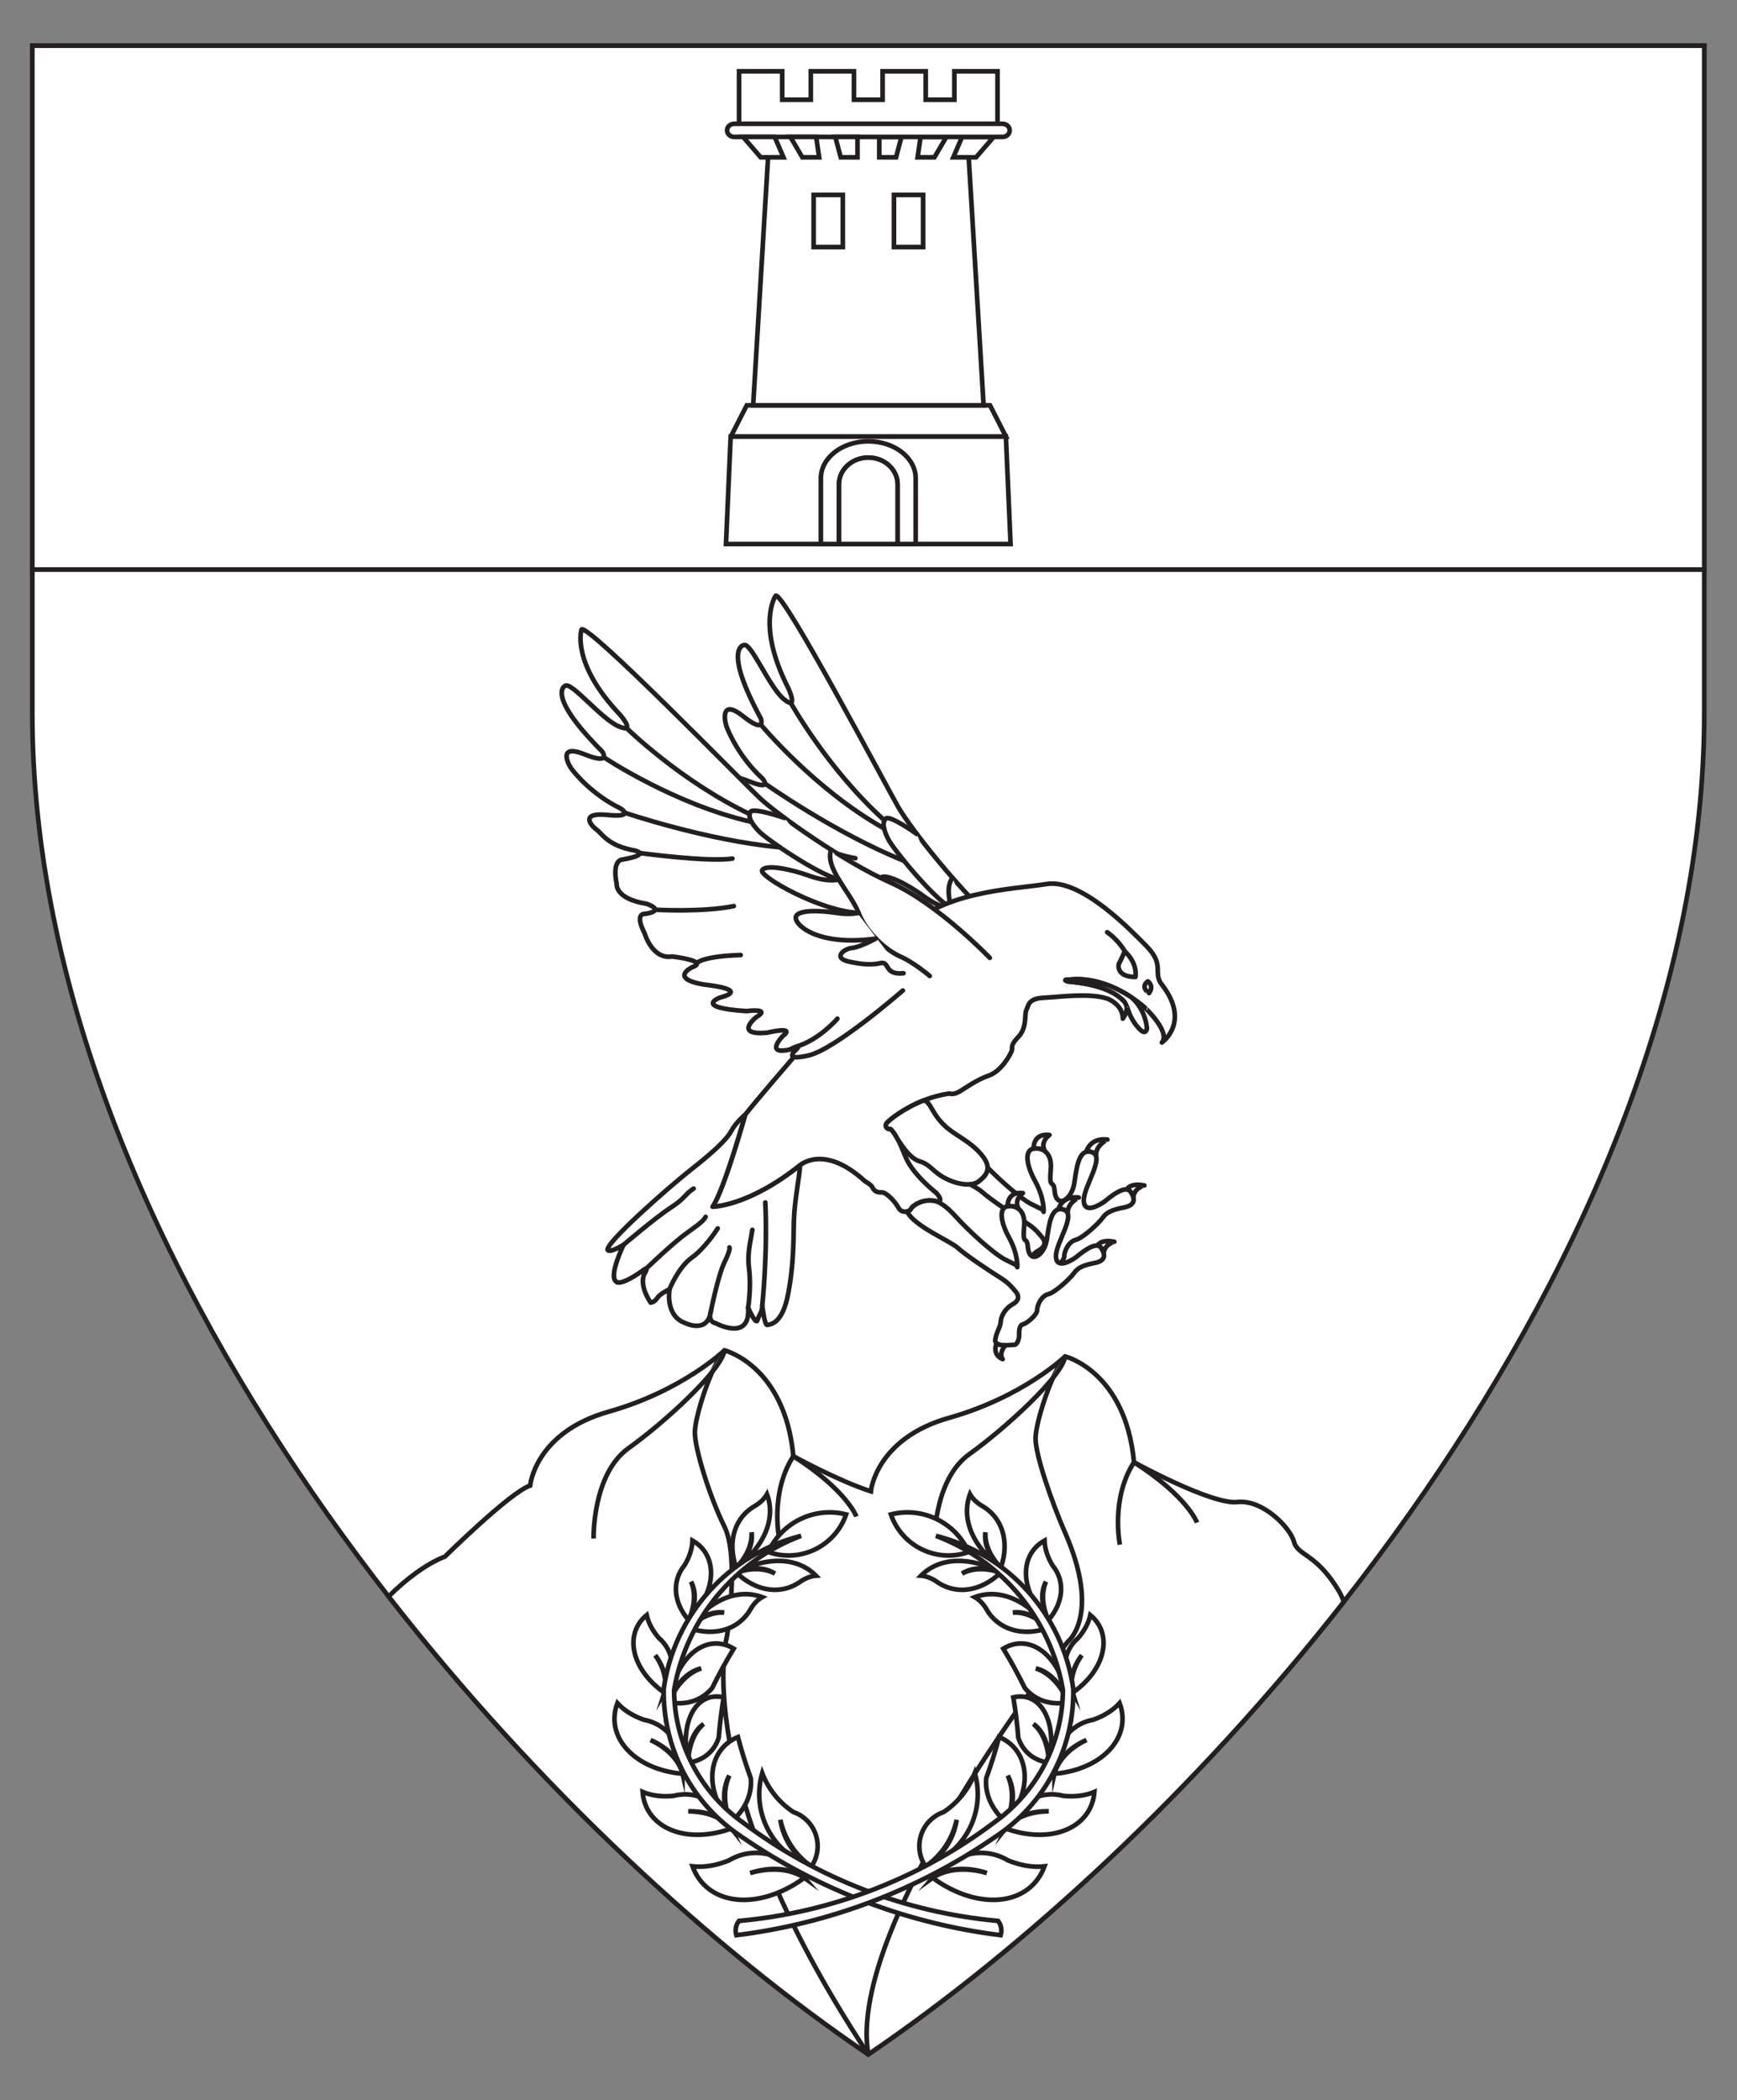 <?xml version="1.0" encoding="utf-8"?>
<!-- Generator: Adobe Illustrator 15.0.0, SVG Export Plug-In . SVG Version: 6.00 Build 0)  -->
<!DOCTYPE svg PUBLIC "-//W3C//DTD SVG 1.1//EN" "http://www.w3.org/Graphics/SVG/1.1/DTD/svg11.dtd">
<svg version="1.1" id="Field" xmlns="http://www.w3.org/2000/svg" xmlns:xlink="http://www.w3.org/1999/xlink" x="0px" y="0px"
	 width="373.75px" height="451.681px" viewBox="0 0 373.75 451.681" enable-background="new 0 0 373.75 451.681"
	 xml:space="preserve">
<rect x="0" y="0" width="373.75" height="451.681" fill="#808080" stroke="none"/>
<path fill="#FFFFFF" stroke="#231F20" stroke-miterlimit="10" d="M366.703,9.828v143.516c0,115.99-100.547,234.656-179.875,288.484
	C107.5,388,6.953,269.334,6.953,153.344V9.828H366.703z"/>
<g>
	<path fill="#FFFFFF" stroke="#231F20" stroke-miterlimit="10" d="M83.62,343.355c3.745-3.764,8.261-7.108,12.118-8.585
		c0,0,14.056-13.853,18.334-15.278c0,0,1.019-11.408,16.907-15.89c15.89-4.481,24.912-13.188,24.912-13.188
		s12.979,3.207,14.812,22.763c0,0,9.633,5.286,16.677,7.563c0,0,1.012-11.349,16.9-15.83c15.89-4.481,24.912-13.188,24.912-13.188
		s12.979,3.206,14.812,22.762c0,0,16.704,9.167,22.204,8.556c5.5-0.61,11.408,5.5,12.223,8.556s4.889,2.445,9.778,10.797
		c0.336,0.575,0.626,1.348,0.959,2.075c-31.822,40.58-68.959,74.71-102.339,97.36C153.144,418.972,115.633,384.425,83.62,343.355z"
		/>
	<path fill="#FFFFFF" stroke="#231F20" stroke-miterlimit="10" d="M155.89,290.414c-2.809,3.309-6.374,14.105-6.374,17.67
		c0,3.565,3.157,13.751,6.374,20.27c3.217,6.519,0.552,23.427,0.552,23.427s-8.609,31.054,30.386,90.048"/>
	<path fill="#FFFFFF" stroke="#231F20" stroke-miterlimit="10" d="M127.72,330.899c0,0-0.306-13.852,7.537-19.454
		c7.843-5.602,20.082-16.854,20.633-21.031"/>
	<path fill="#FFFFFF" stroke="#231F20" stroke-miterlimit="10" d="M167.669,330.899c0,0-2.06-9.802,3.033-17.723"/>
	<path fill="#FFFFFF" stroke="#231F20" stroke-miterlimit="10" d="M184.265,326.146c0,0-2.056-5.641-13.563-12.97"/>
	<path fill="#FFFFFF" stroke="#231F20" stroke-miterlimit="10" d="M229.191,291.723c-2.81,3.308-6.374,14.104-6.374,17.669
		c0,3.565,3.459,13.61,6.374,20.27c7.809,17.84,0.552,23.426,0.552,23.426s-47.804,60.222-42.915,88.741"/>
	<path fill="#FFFFFF" stroke="#231F20" stroke-miterlimit="10" d="M201.021,332.207c0,0-0.306-13.852,7.537-19.454
		c7.843-5.602,20.082-16.855,20.634-21.03"/>
	<path fill="#FFFFFF" stroke="#231F20" stroke-miterlimit="10" d="M240.97,332.207c0,0-2.06-9.803,3.033-17.723"/>
	<path fill="#FFFFFF" stroke="#231F20" stroke-miterlimit="10" d="M257.566,327.454c0,0-2.057-5.641-13.563-12.97"/>
</g>
<g>
	<g>
		<path fill="#FFFFFF" stroke="#231F20" stroke-linecap="round" stroke-linejoin="round" stroke-miterlimit="10" d="
			M223.625,208.734c-2.487-3.458-5.414-6.996-8.48-9.607c-8.511-7.25-19.252-21.044-21.815-25.464
			c-2.563-4.419-24.658-46.295-26.426-45.552c0,0-4.296,6.189,2.75,19.96c0,0,2.251,4.935-0.968,2.318
			c-3.218-2.617-7.104-12.381-8.66-11.645c0,0-4.548,0.625,3.698,15.807c0,0,1.164,3.442-3.797-0.49
			c-4.96-3.933-4.024,0.99-3.6,2.172c0.424,1.182,2.747,6.655,7.683,11.144c0,0,2.596,2.88-3.056,0.573
			c-5.652-2.306-4.082,1.186-3.165,2.372c0.915,1.186,1.353,3.99,6.501,6.57c0,0,3.524,1.888-2.951,1.167c0,0-2.226-0.8-2.724,4.686
			c0,0-1.289,2.926,4.941,5.896c0,0,3.74,2.586-0.807,2.015c0,0-2.344-1.116-1.382,3.955c0,0-0.069,5.938,4.277,6.475
			c0,0,7.499,3.206,3.491,3.427c0,0-5.605,0.867,1.332,4.297c0,0,9.559,3.854,2.504,3.667c0,0-6.244,0.404,4.677,4.412
			c0,0,5.518,0.858,1.559,1.869c0,0-5.771,2.374,1.326,3.84c0,0,6.524,0.313,3.081,1.641c0,0-5.058,2.82,0.593,3.225
			c0,0,3.21-0.691,1.395,0.365c0,0-3.861,1.626,2.131,1.992c5.993,0.366,23.427-7.636,23.427-7.636"/>
		<path fill="#FFFFFF" stroke="#231F20" stroke-linecap="round" stroke-linejoin="round" stroke-miterlimit="10" d="
			M217.592,220.826c0,0-2.445-3.75-4.842-5.761c-2.396-2.012-5.596-6.806-5.999-11.596c-0.405-4.79-4.271-11.259-1.809-14.688"/>
		<path fill="#FFFFFF" stroke="#231F20" stroke-linecap="round" stroke-linejoin="round" stroke-miterlimit="10" d="
			M197.288,179.377c0,0-5.828-4.155-6.683-3.329c-0.854,0.827-0.499,2.481,0.581,4.537c1.082,2.056,9.086,12.023,13.521,14.792
			c0,0-2.209,0.102-5.873-2.58c-3.666-2.681-8.353-5.06-9.376-3.996c-1.024,1.063,9.455,11.974,17.292,14.668
			c0,0-1.945-0.089-4.617-1.369s-7.939-3.203-8.603-1.535c-0.662,1.668,3.015,7.415,15.211,9.264c0,0-3.834,0.814-5.47,0.471
			c-1.634-0.343-4.896,0.849-1.233,2.769c1.442,0.757,3.706,1.952,6.05,2.083c2.344,0.13-0.063,2.686,4.253,3.511"/>
		<path fill="#FFFFFF" stroke="#231F20" stroke-linecap="round" stroke-linejoin="round" stroke-miterlimit="10" d="
			M170.141,151.143c0,0,7.876,14.204,20.156,25.283"/>
		<path fill="#FFFFFF" stroke="#231F20" stroke-linecap="round" stroke-linejoin="round" stroke-miterlimit="10" d="
			M163.668,155.795c0,0,11.657,14.048,26.562,22.371"/>
		<path fill="#FFFFFF" stroke="#231F20" stroke-linecap="round" stroke-linejoin="round" stroke-miterlimit="10" d="M164.6,168.516
			c0,0,15.057,10.674,29.928,16.624"/>
		<path fill="#FFFFFF" stroke="#231F20" stroke-linecap="round" stroke-linejoin="round" stroke-miterlimit="10" d="M165.24,177.758
			c0,0,13.594,6.116,18.807,6.814"/>
		<path fill="#FFFFFF" stroke="#231F20" stroke-linecap="round" stroke-linejoin="round" stroke-miterlimit="10" d="
			M164.972,190.395c0,0,9.629,3.471,16.463,4.059"/>
		<path fill="#FFFFFF" stroke="#231F20" stroke-linecap="round" stroke-linejoin="round" stroke-miterlimit="10" d="M170.295,203.94
			c0,0,1.564-1.085,9.563,1.03"/>
		<path fill="#FFFFFF" stroke="#231F20" stroke-linecap="round" stroke-linejoin="round" stroke-miterlimit="10" d="
			M195.933,223.999c0,0-4.863,3.168-9.982,3.25"/>
	</g>
	<path fill="#FFFFFF" stroke="#231F20" stroke-linecap="round" stroke-linejoin="round" stroke-miterlimit="10" d="M250.001,224.205
		c0,0,6.277-4.326,0-12.456c0,0-0.878-0.84-0.878-2.662s-0.097-3.27-2.699-5.873c-2.603-2.603-13.635-14.309-21.194-13.094
		c-7.559,1.214-23.218,1.417-31.588,11.002c-8.369,9.584-29.158,33.297-33.297,38.607c0,0-4.499,16.109-7.02,19.799
		c0,0,7.65,0,18.809-8.909c0,0,5.107-4.714,14.016,3.453c0,0,1.316,0.709,1.587,1.315c0.269,0.608,0.843,1.115,1.923,1.047
		c1.08-0.066,3.004,2.092,3.68,3.342c0.674,1.248,2.43,0.877,2.7,0.201c0.269-0.674,2.597-2.227,5.061-1.688
		c2.464,0.542,0.372-1.72,0.372-1.72s-4.994-3.882-6.547-7.594c-1.553-3.713-1.924-4.624-3.105-5.974c0,0-0.168-0.304-0.473-0.201
		c-0.303,0.1-1.181-0.542-0.473-1.352c0.71-0.81,6.211-5.264,13.432-6.276c0,0,0.743,0.371,2.059-0.371
		c1.317-0.742,3.646-2.531,6.379-3.477c2.733-0.944,4.624-4.488,4.928-5.264c0.303-0.776-0.474-1.081,1.451-3.071
		c1.923-1.991,1.249-4.86,1.72-5.771c0.474-0.911,0.304-2.463,3.713-2.633c3.408-0.168,9.821-1.079,13.668,0.169
		c0,0,3.375,1.182,3.375,4.32c0,0,1.738-2.277,0.236-3.78c-1.502-1.501-4.421-3.544-12.081-4.219c0,0-1.52-0.438,0.674-0.404
		c0,0,7.426-1.25,15.896,6.006C246.322,216.68,251.958,221.944,250.001,224.205z"/>
	<path fill="#FFFFFF" stroke="#231F20" stroke-linecap="round" stroke-linejoin="round" stroke-miterlimit="10" d="M241.834,215.296
		c-1.502-1.501-4.421-3.544-12.081-4.219c0,0-1.52-0.438,0.674-0.404c0,0,5.757-0.968,12.916,3.755c0,0,2.938,2.102,3.448,6.694
		c0,0-0.169,1.843-1.776,0c0,0-1.493-1.46-2.303-3.98C242.712,217.142,242.311,215.877,241.834,215.296z"/>
	<path fill="#FFFFFF" stroke="#231F20" stroke-linecap="round" stroke-linejoin="round" stroke-miterlimit="10" d="M212.511,251.116
		c-0.021-0.657-0.299-1.429-0.983-2.342c-2.188-2.923-5.53-4.402-7.492-6.008c-3.711-3.037-3.556-5.714-5.274-6.107
		c-4.359,1.718-7.375,4.206-7.887,4.791c-0.708,0.81,0.17,1.451,0.473,1.352c0.305-0.103,0.473,0.201,0.473,0.201
		c0.251,0.287,0.467,0.554,0.663,0.832c0,0,2.69,5.123,5.276,5.884c2.587,0.761,2.835,2.296,5.805,3.78s5.872,1.553,7.02,0.608
		C211.372,253.456,212.557,252.562,212.511,251.116"/>
	<g>
		<path fill="#FFFFFF" stroke="#231F20" stroke-linecap="round" stroke-linejoin="round" stroke-miterlimit="10" d="
			M221.893,278.039c-0.754-0.003-1.528-0.091-1.947-0.431c0,0-1.17,2.455,1.353,3.541
			C221.298,281.149,220.282,280.07,221.893,278.039z"/>
		<path fill="#FFFFFF" stroke="#231F20" stroke-linecap="round" stroke-linejoin="round" stroke-miterlimit="10" d="
			M243.861,257.543c-0.09-0.362-0.284-0.768-0.581-1.213c-0.209-0.314-0.496-0.472-0.828-0.514c0,0,0.629-1.494,3.781-0.863
			C246.233,254.953,243.992,255.478,243.861,257.543z"/>
		<path fill="#FFFFFF" stroke="#231F20" stroke-linecap="round" stroke-linejoin="round" stroke-miterlimit="10" d="
			M235.841,248.688c-0.126-0.424-0.412-0.738-0.92-0.902c-0.447-0.146-0.835-0.158-1.172-0.068c0,0,0.658-3.062,4.534-2.64
			C238.283,245.077,235.595,246.353,235.841,248.688z"/>
		<path fill="#FFFFFF" stroke="#231F20" stroke-linecap="round" stroke-linejoin="round" stroke-miterlimit="10" d="
			M224.864,247.617c-0.697-0.545-1.594-0.707-2.457-0.579c0,0-0.234-3.362,3.408-2.943
			C225.815,244.095,223.668,245.543,224.864,247.617z"/>
		<path fill="#FFFFFF" stroke="#231F20" stroke-linecap="round" stroke-linejoin="round" stroke-miterlimit="10" d="
			M208.765,254.713c0.777-0.062,1.41-0.27,1.818-0.605c0.789-0.651,1.974-1.546,1.928-2.991c3.092,3.132,7.192,6.694,9.289,7.782
			c2.521,1.308,2.475,1.027,2.755,1.729c0,0,0.233-2.849-1.821-6.585c-2.055-3.735-2.24-6.724-0.326-7.004
			c1.914-0.281,3.998,0.856,3.688,4.435c-0.308,3.58,0.142,2.756,0.562,3.457c0.42,0.7,0.047,2.382,1.074,3.175
			c1.026,0.794,2.942-0.841,3.408-3.55c0.467-2.707,0.748-7.751,3.782-6.77c3.035,0.979-1.82,7.377-1.728,10.459
			s3.782,0.654,4.437,0.188c0.653-0.467,4.437-3.924,5.65-2.102c1.214,1.821,0.699,2.941-1.494,3.362
			c-2.196,0.42-3.689,0.98-4.482,2.148c-0.795,1.167-4.272,4.422-5.838,4.809c-1.565,0.388-2.476,2.475-2.476,3.548
			c0,1.075-2.26,2.969-3.175,3.178c-0.914,0.207-0.842,1.773-0.842,2.52c0,0.748-0.467,2.104-1.119,2.057
			c-0.653-0.047-4.576,0.654-4.203-1.261c0.375-1.915,1.121-2.569,1.215-3.97c0.093-1.4,1.212-3.045,2.661-3.83
			c1.448-0.783,1.495-1.866,0.653-2.848c-0.841-0.98-1.541-1.915-3.501-3.13c-1.963-1.213-7.658-4.996-9.386-6.583
			C210.825,255.901,209.898,255.353,208.765,254.713z"/>
	</g>
	<g>
		<path fill="#FFFFFF" stroke="#231F20" stroke-linecap="round" stroke-linejoin="round" stroke-miterlimit="10" d="M216.32,289.312
			c-0.728-0.004-1.472-0.087-1.877-0.415c0,0-1.126,2.366,1.303,3.412C215.746,292.309,214.769,291.268,216.32,289.312z"/>
		<path fill="#FFFFFF" stroke="#231F20" stroke-linecap="round" stroke-linejoin="round" stroke-miterlimit="10" d="M237.49,269.562
			c-0.089-0.349-0.274-0.739-0.561-1.168c-0.203-0.303-0.478-0.456-0.798-0.495c0,0,0.605-1.441,3.644-0.833
			C239.775,267.065,237.615,267.572,237.49,269.562z"/>
		<path fill="#FFFFFF" stroke="#231F20" stroke-linecap="round" stroke-linejoin="round" stroke-miterlimit="10" d="
			M229.761,261.028c-0.121-0.409-0.397-0.712-0.886-0.87c-0.432-0.14-0.806-0.152-1.13-0.065c0,0,0.634-2.949,4.369-2.544
			C232.114,257.549,229.524,258.779,229.761,261.028z"/>
		<path fill="#FFFFFF" stroke="#231F20" stroke-linecap="round" stroke-linejoin="round" stroke-miterlimit="10" d="
			M219.184,259.998c-0.672-0.525-1.536-0.681-2.368-0.56c0,0-0.225-3.24,3.285-2.834
			C220.101,256.604,218.03,257.999,219.184,259.998z"/>
		<path fill="#FFFFFF" stroke="#231F20" stroke-linecap="round" stroke-linejoin="round" stroke-miterlimit="10" d="
			M195.174,260.557c0.415-0.09,0.756-0.31,0.865-0.579c0.269-0.674,2.597-2.227,5.061-1.688c0,0,1.542,0.024,4.512,3.308
			c2.97,3.285,8.188,8.01,10.619,9.27c2.43,1.261,2.385,0.989,2.654,1.666c0,0,0.226-2.745-1.755-6.346
			c-1.98-3.599-2.158-6.479-0.314-6.749c1.845-0.271,3.854,0.825,3.556,4.274c-0.298,3.447,0.135,2.654,0.539,3.33
			c0.405,0.675,0.046,2.295,1.035,3.06c0.99,0.765,2.835-0.81,3.284-3.419c0.45-2.611,0.721-7.47,3.646-6.525
			c2.925,0.945-1.755,7.109-1.665,10.079c0.09,2.971,3.645,0.63,4.274,0.18s4.276-3.778,5.445-2.023
			c1.169,1.754,0.675,2.833-1.44,3.238c-2.115,0.406-3.554,0.945-4.319,2.07c-0.767,1.125-4.116,4.262-5.624,4.635
			c-1.509,0.373-2.386,2.385-2.386,3.419c0,1.036-2.179,2.86-3.06,3.061c-0.883,0.2-0.811,1.71-0.811,2.43
			c0,0.721-0.45,2.026-1.08,1.98c-0.629-0.045-4.41,0.63-4.049-1.215c0.359-1.845,1.078-2.476,1.17-3.825
			c0.09-1.35,1.169-2.935,2.564-3.689c1.396-0.755,1.439-1.8,0.63-2.745c-0.81-0.943-1.484-1.846-3.374-3.015
			c-1.891-1.17-7.38-4.815-9.045-6.344C204.44,266.863,196.746,263.758,195.174,260.557z"/>
	</g>
	<g>
		<path fill="#FFFFFF" stroke="#231F20" stroke-linecap="round" stroke-linejoin="round" stroke-miterlimit="10" d="
			M172.133,250.619c-11.159,8.909-18.809,8.909-18.809,8.909c2.521-3.689,7.02-19.799,7.02-19.799s-1.968,1.586-3.014,3.544
			c-1.047,1.957-4.253,4.825-8.809,8.402c-4.557,3.578-18.528,15.862-17.752,17.179c0,0,0.304,0.741,3.409-1.148
			c0,0-3.273,6.717-1.62,7.897c0,0,0.533,1.29,5.568-2.228c0,0,1.822-1.586,0.438,0.81c0,0-1.08,2.194,1.451,5.975
			c0,0,0.844-0.102,1.384-0.979c0.54-0.878,2.43-1.788,2.667-1.923c0,0-1.047,5.736,3.375,7.289c0,0,4.792,2.396,5.5-2.464
			c0,0-0.776,2.092,1.047,2.497c0,0,7.524,4.084,6.986-3.341c0,0,1.688,3.881,2.024,2.666c0.337-1.215,1.046-1.721,1.012-3.139
			c0,0,0.506,4.354,1.08,4.185c0.574-0.168,3.207,0,4.489-6.648c1.282-6.647,1.121-11.836,1.249-15.962
			C170.964,257.987,172.133,252.554,172.133,250.619z"/>
		<path fill="#FFFFFF" stroke="#231F20" stroke-linecap="round" stroke-linejoin="round" stroke-miterlimit="10" d="
			M164.011,280.767c0,0,1.182-10.901,0.662-22.155"/>
		<path fill="#FFFFFF" stroke="#231F20" stroke-linecap="round" stroke-linejoin="round" stroke-miterlimit="10" d="
			M160.975,281.239c0,0,0.708-4.319,0.202-8.37c-0.426-3.413,0.27-5.533,0.708-8.368"/>
		<path fill="#FFFFFF" stroke="#231F20" stroke-linecap="round" stroke-linejoin="round" stroke-miterlimit="10" d="
			M152.942,282.083c0,0,1.553-7.762,2.937-10.597s1.079-3.206,1.079-3.206"/>
		<path fill="#FFFFFF" stroke="#231F20" stroke-linecap="round" stroke-linejoin="round" stroke-miterlimit="10" d="
			M144.067,277.258c0,0,1.855-4.691,4.792-6.784c2.937-2.092,5.568-6.28,5.568-6.28"/>
		<path fill="#FFFFFF" stroke="#231F20" stroke-linecap="round" stroke-linejoin="round" stroke-miterlimit="10" d="
			M139.018,272.869c0,0,5.724-5.534,8.863-7.761c3.138-2.229,3.577-2.734,3.948-3.409"/>
		<path fill="#FFFFFF" stroke="#231F20" stroke-linecap="round" stroke-linejoin="round" stroke-miterlimit="10" d="
			M134.179,267.706c0,0,7.019-5.974,10.158-7.997c3.138-2.025,3.021-2.869,4.911-4.084"/>
	</g>
	<g>
		<path fill="#FFFFFF" stroke="#231F20" stroke-linecap="round" stroke-linejoin="round" stroke-miterlimit="10" d="M212.981,206.01
			c0,0-11.212-11.692-21.433-16.227c-10.219-4.536-24.433-14.714-28.145-18.224c-3.712-3.51-36.785-37.393-38.27-36.178
			c0,0-2.363,7.154,8.302,18.359c0,0,3.559,4.093-0.27,2.498c-3.829-1.596-10.327-9.855-11.609-8.708c0,0-4.185,1.89,8.032,14.107
			c0,0,2.093,2.969-3.78,0.607c-5.873-2.362-3.577,2.093-2.835,3.105c0.742,1.013,4.522,5.602,10.529,8.504
			c0,0,3.308,2.024-2.767,1.417c-6.075-0.608-3.577,2.294-2.363,3.172c1.215,0.877,2.431,3.443,8.099,4.455
			c0,0,3.916,0.811-2.497,1.958c0,0-2.361-0.134-1.282,5.265c0,0-0.405,3.172,6.412,4.252c0,0,4.32,1.417-0.202,2.16
			c0,0-2.565-0.406-0.203,4.184c0,0,1.619,5.714,5.939,4.995c0,0,8.1,0.944,4.32,2.294c0,0-5.13,2.422,2.497,3.742
			c0,0,10.26,0.982,3.442,2.805c0,0-5.872,2.16,5.737,2.902c0,0,5.535-0.742,2.025,1.35c0,0-4.86,3.915,2.361,3.308
			c0,0,6.345-1.553,3.42,0.697c0,0-4.05,4.141,1.485,2.924c0,0,2.88-1.574,1.439-0.044c0,0-3.24,2.655,2.61,1.304
			c5.85-1.349,20.294-13.972,20.294-13.972"/>
		<path fill="#FFFFFF" stroke="#231F20" stroke-linecap="round" stroke-linejoin="round" stroke-miterlimit="10" d="
			M200.054,209.897c0,0-3.408-2.902-6.277-4.151c-2.869-1.249-7.297-4.938-9.043-9.416c-1.748-4.478-7.29-9.584-5.904-13.572"/>
		<path fill="#FFFFFF" stroke="#231F20" stroke-linecap="round" stroke-linejoin="round" stroke-miterlimit="10" d="
			M168.822,175.915c0,0-6.769-2.33-7.354-1.295c-0.585,1.035,0.225,2.52,1.846,4.185c1.619,1.665,12.123,8.951,17.163,10.345
			c0,0-2.09,0.725-6.364-0.805c-4.274-1.531-9.445-2.48-10.125-1.17c-0.68,1.31,12.465,8.797,20.745,9.157
			c0,0-1.892,0.467-4.816-0.002c-2.925-0.47-8.523-0.818-8.684,0.97c-0.163,1.788,4.994,6.254,17.214,4.565
			c0,0-3.445,1.869-5.11,2.004c-1.665,0.135-4.454,2.205-0.398,3.005c1.6,0.317,4.108,0.82,6.392,0.28
			c2.286-0.541,0.703,2.592,5.076,2.159"/>
		<path fill="#FFFFFF" stroke="#231F20" stroke-linecap="round" stroke-linejoin="round" stroke-miterlimit="10" d="
			M134.777,156.546c0,0,11.583,11.384,26.501,18.522"/>
		<path fill="#FFFFFF" stroke="#231F20" stroke-linecap="round" stroke-linejoin="round" stroke-miterlimit="10" d="M129.89,162.845
			c0,0,15.166,10.163,31.819,13.912"/>
		<path fill="#FFFFFF" stroke="#231F20" stroke-linecap="round" stroke-linejoin="round" stroke-miterlimit="10" d="
			M134.395,174.778c0,0,17.467,5.961,33.416,7.446"/>
		<path fill="#FFFFFF" stroke="#231F20" stroke-linecap="round" stroke-linejoin="round" stroke-miterlimit="10" d="
			M137.632,183.458c0,0,14.77,2.006,19.966,1.196"/>
		<path fill="#FFFFFF" stroke="#231F20" stroke-linecap="round" stroke-linejoin="round" stroke-miterlimit="10" d="
			M140.961,195.651c0,0,10.218,0.595,16.938-0.78"/>
		<path fill="#FFFFFF" stroke="#231F20" stroke-linecap="round" stroke-linejoin="round" stroke-miterlimit="10" d="
			M149.911,207.129c0,0,1.191-1.485,9.462-1.728"/>
		<path fill="#FFFFFF" stroke="#231F20" stroke-linecap="round" stroke-linejoin="round" stroke-miterlimit="10" d="
			M180.187,219.085c0,0-3.763,4.418-8.649,5.95"/>
	</g>
	<g>
		<path fill="#FFFFFF" stroke="#231F20" stroke-linecap="round" stroke-linejoin="round" stroke-miterlimit="10" d="
			M244.309,210.112c0,0,0.63-2.763-2.295-5.525c0,0-0.81,1.89-1.306,2.791C240.708,207.377,240.078,210.112,244.309,210.112z"/>
		<path fill="#FFFFFF" stroke="#231F20" stroke-linecap="round" stroke-linejoin="round" stroke-miterlimit="10" d="M238.23,200.492
			c0,0,2.343,1.576,3.783,4.095"/>
	</g>
	<path fill="#FFFFFF" stroke="#231F20" stroke-linecap="round" stroke-linejoin="round" stroke-miterlimit="10" d="M246.995,211.056
		c0,0,1.411,0.974,0.239,2.518C247.234,213.573,245.208,212.313,246.995,211.056z"/>
</g>
<rect x="6.953" y="9.828" fill="#FFFFFF" stroke="#231F20" stroke-miterlimit="10" width="359.75" height="112.672"/>
<g>
	<polygon fill="#FFFFFF" stroke="#231F20" stroke-miterlimit="10" points="216.438,93.875 217.447,117 156.209,117 157.218,93.875 	
		"/>
	<polygon fill="#FFFFFF" stroke="#231F20" stroke-miterlimit="10" points="160.682,87.168 157.263,93.875 157.218,93.875 
		216.438,93.875 213.019,87.168 	"/>
	<polygon fill="#FFFFFF" stroke="#231F20" stroke-miterlimit="10" points="165.662,27.243 162.057,87.168 211.642,87.168 
		208.038,27.243 	"/>
	<polygon fill="#FFFFFF" stroke="#231F20" stroke-miterlimit="10" points="193.964,29.447 189.191,29.447 189.191,33.84 
		192.803,33.84 	"/>
	<polygon fill="#FFFFFF" stroke="#231F20" stroke-miterlimit="10" points="203.633,29.447 198.078,29.447 197.445,33.84 
		201.057,33.84 	"/>
	<polygon fill="#FFFFFF" stroke="#231F20" stroke-miterlimit="10" points="213.815,29.447 207.013,29.447 205.118,33.84 
		210.013,33.84 	"/>
	<polygon fill="#FFFFFF" stroke="#231F20" stroke-miterlimit="10" points="159.023,29.212 159.023,15.329 168.306,15.329 
		168.306,21.446 174.462,21.446 174.462,15.329 183.745,15.329 183.745,21.446 186.828,21.446 189.911,21.446 189.911,15.329 
		199.195,15.329 199.195,21.446 205.352,21.446 205.352,15.329 214.635,15.329 214.635,29.212 	"/>
	<path fill="#FFFFFF" stroke="#231F20" stroke-miterlimit="10" d="M186.851,29.447h-28.86c-0.854,0-1.547-0.632-1.547-1.413l0,0
		c0-0.78,0.692-1.412,1.547-1.412h28.86h28.859c0.854,0,1.546,0.632,1.546,1.412l0,0c0,0.78-0.692,1.413-1.546,1.413H186.851z"/>
	<polygon fill="#FFFFFF" stroke="#231F20" stroke-miterlimit="10" points="179.735,29.447 184.509,29.447 184.509,33.84 
		180.896,33.84 	"/>
	<polygon fill="#FFFFFF" stroke="#231F20" stroke-miterlimit="10" points="170.066,29.447 175.62,29.447 176.256,33.84 
		172.644,33.84 	"/>
	<polygon fill="#FFFFFF" stroke="#231F20" stroke-miterlimit="10" points="159.886,29.447 166.686,29.447 168.582,33.84 
		163.687,33.84 	"/>
	<rect x="192.353" y="41.922" fill="#FFFFFF" stroke="#231F20" stroke-miterlimit="10" width="6.271" height="11.219"/>
	<rect x="175.074" y="41.922" fill="#FFFFFF" stroke="#231F20" stroke-miterlimit="10" width="6.275" height="11.219"/>
	<path fill="#FFFFFF" stroke="#231F20" stroke-miterlimit="10" d="M176.629,117v-14.143c0-4.388,4.568-7.944,10.199-7.944
		c5.632,0,10.199,3.557,10.199,7.944V117h-3.896v-12.833c0-3.175-2.822-5.751-6.304-5.751c-3.48,0-6.303,2.576-6.303,5.751V117
		H176.629z"/>
	<path fill="#FFFFFF" stroke="#231F20" stroke-miterlimit="10" d="M193.132,117v-12.833c0-3.175-2.822-5.751-6.304-5.751
		c-3.48,0-6.303,2.576-6.303,5.751V117H193.132z"/>
</g>
<g id="Laurel_1_2_">
	<g>
		<path id="path24_4_" fill="#FFFFFF" stroke="#231F20" stroke-miterlimit="10" d="M165.328,333.786
			c2.881-6.393,9.932-9.799,16.73-8.084c-2.359,6.84-9.817,10.471-16.656,8.111C165.378,333.806,165.354,333.796,165.328,333.786z"
			/>
		<path id="path29_4_" fill="#FFFFFF" stroke="#231F20" stroke-miterlimit="10" d="M167.908,391.376
			c0.855,4.084,3.253,7.68,6.691,10.039c2.41-3.551,1.485-8.383-2.064-10.791c-0.569-0.387-1.188-0.695-1.839-0.92
			c-3.051-2.02-5.392-4.945-6.692-8.365c-2.427,8.451,2.249,17.313,10.596,20.076C170.974,399.247,168.516,395.56,167.908,391.376z"
			/>
		<path id="path34_4_" fill="#FFFFFF" stroke="#231F20" stroke-miterlimit="10" d="M156.926,381.862
			c-1.314,2.896-1.213,6.506,0.282,10.072c3.115-2.645,4.679-6.08,4.334-9.521c-1.075-2.939-1.998-5.889-2.763-8.834
			c-6.034,2.504-7.309,9.963-2.848,16.658c0.389,0.584,0.816,1.15,1.276,1.697C155.478,388.356,155.373,384.657,156.926,381.862z"/>
		<path id="path39_4_" fill="#FFFFFF" stroke="#231F20" stroke-miterlimit="10" d="M151.406,370.767
			c-2.002,1.641-3.204,4.629-3.355,8.342c3.253-0.453,5.631-2.395,6.594-5.381c0.239-2.975,0.598-5.873,1.072-8.686
			c-5.373-1.248-8.961,4.121-8.013,11.994c0.082,0.686,0.198,1.379,0.347,2.072C148.031,375.257,149.263,372.194,151.406,370.767z"
			/>
		<path id="path44_4_" fill="#FFFFFF" stroke="#231F20" stroke-miterlimit="10" d="M150.877,358.812
			c-2.843,0.932-5.346,3.535-6.99,7.27c3.737,0.746,7.112-0.352,9.353-3.043c1.446-2.947,2.991-5.773,4.63-8.467
			c-5.378-3.271-11.439,0.875-13.536,9.264c-0.183,0.73-0.332,1.482-0.446,2.246C145.397,362.144,147.965,359.474,150.877,358.812z"
			/>
		<path id="path49_4_" fill="#FFFFFF" stroke="#231F20" stroke-miterlimit="10" d="M155.82,346.81
			c-2.546-0.146-5.27,1.047-7.604,3.328c5.686,1.939,10.91,0.283,13.391-4.244c0.659-1.057,1.482-1.883,2.396-2.4
			c-5.244-1.967-11.387,0.619-15.787,6.645C150.499,347.667,153.29,346.444,155.82,346.81z"/>
		<path id="path54_4_" fill="#FFFFFF" stroke="#231F20" stroke-miterlimit="10" d="M166.752,338.425
			c-2.246-1.207-5.218-1.277-8.297-0.195c4.332,4.16,9.768,4.867,13.93,1.811c1.043-0.678,2.139-1.078,3.187-1.162
			c-3.923-3.998-10.582-4.25-17.116-0.648C161.567,336.952,164.614,337.024,166.752,338.425z"/>
		<path id="path59_4_" fill="#FFFFFF" stroke="#231F20" stroke-miterlimit="10" d="M161.718,329.54
			c0.146,2.545-1.046,5.27-3.328,7.604c-1.939-5.688-0.284-10.91,4.244-13.391c1.058-0.659,1.883-1.483,2.401-2.396
			c1.966,5.244-0.62,11.387-6.646,15.787C160.861,334.86,162.084,332.069,161.718,329.54z"/>
		<path id="path64_4_" fill="#FFFFFF" stroke="#231F20" stroke-miterlimit="10" d="M148.692,340.159
			c1.009,2.344,0.819,5.311-0.526,8.283c-3.297-3.84-3.637-8.445-0.871-11.803c1.052-1.756,1.643-3.58,1.717-5.305
			c5.366,3.025,5.297,10.361-0.157,16.385c-0.223,0.244-0.452,0.486-0.688,0.723C149.708,345.454,149.902,342.411,148.692,340.159z"
			/>
		<path id="path69_4_" fill="#FFFFFF" stroke="#231F20" stroke-miterlimit="10" d="M140.992,355.983
			c1.999,2.68,2.714,5.627,1.957,8.064c2.58-4.354,2.114-8.949-1.191-11.775c-1.342-1.545-2.239-3.238-2.611-4.926
			c-4.761,3.912-3.417,11.125,2.999,16.109c0.262,0.203,0.53,0.4,0.804,0.592C143.575,361.577,142.87,358.675,140.992,355.983z"/>
		<path id="path74_4_" fill="#FFFFFF" stroke="#231F20" stroke-miterlimit="10" d="M139.975,374.218
			c3.705,1.6,6.229,4.256,6.91,7.27c0.067-6.127-3.189-10.66-8.349-11.623c-2.331-0.807-4.288-2.039-5.692-3.58
			c-2.613,6.98,3.138,13.727,12.845,15.068c0.396,0.055,0.794,0.1,1.196,0.135C146.047,378.517,143.561,375.901,139.975,374.218z"/>
		<path id="path79_4_" fill="#FFFFFF" stroke="#231F20" stroke-miterlimit="10" d="M148.086,389.562
			c4.034-0.115,7.444,1.225,9.335,3.668c-2.527-5.58-7.396-8.313-12.478-7.004c-2.454,0.252-4.748-0.037-6.673-0.84
			c0.583,7.432,8.646,11.115,18.01,8.227c0.382-0.115,0.762-0.244,1.141-0.383C155.406,390.892,152.049,389.573,148.086,389.562z"/>
		<path id="path84_4_" fill="#FFFFFF" stroke="#231F20" stroke-miterlimit="10" d="M161.403,402.829
			c4.517-1.465,8.786-1.09,11.688,1.025c-4.606-5.42-10.96-6.873-16.282-3.725c-2.691,1.096-5.372,1.529-7.798,1.264
			c2.992,8.141,13.25,9.604,22.911,3.27c0.395-0.258,0.784-0.527,1.169-0.809C170.084,401.899,165.879,401.53,161.403,402.829z"/>
		<path id="path89_4_" fill="#FFFFFF" stroke="#231F20" stroke-miterlimit="10" d="M214.752,413.128
			c-19.928-1.803-38.954-9.145-54.931-21.191c-9.217-6.549-14.718-17.135-14.779-28.443c2.553-15.135,12.96-27.773,27.327-33.182
			c-15.626,3.938-27.312,16.945-29.558,32.902c-0.229,12.762,6.082,24.754,16.729,31.789c16.612,11.451,35.744,18.721,55.769,21.191
			C215.638,415.144,215.429,413.997,214.752,413.128z"/>
	</g>
	<g>
		<path id="path97_4_" fill="#FFFFFF" stroke="#231F20" stroke-miterlimit="10" d="M208.422,333.786
			c-2.88-6.393-9.93-9.799-16.729-8.084c2.36,6.84,9.817,10.471,16.657,8.111C208.373,333.806,208.398,333.796,208.422,333.786z"/>
		<path id="path102_4_" fill="#FFFFFF" stroke="#231F20" stroke-miterlimit="10" d="M205.844,391.376
			c-0.856,4.084-3.253,7.68-6.693,10.039c-2.409-3.551-1.485-8.383,2.065-10.791c0.57-0.387,1.188-0.695,1.84-0.92
			c3.05-2.02,5.391-4.945,6.691-8.365c2.427,8.451-2.249,17.313-10.597,20.076C202.777,399.247,205.234,395.56,205.844,391.376z"/>
		<path id="path107_4_" fill="#FFFFFF" stroke="#231F20" stroke-miterlimit="10" d="M216.826,381.862
			c1.313,2.896,1.212,6.506-0.284,10.072c-3.113-2.645-4.677-6.08-4.333-9.521c1.075-2.939,1.998-5.889,2.763-8.834
			c6.034,2.504,7.31,9.963,2.848,16.658c-0.39,0.584-0.815,1.15-1.277,1.697C218.273,388.356,218.379,384.657,216.826,381.862z"/>
		<path id="path112_4_" fill="#FFFFFF" stroke="#231F20" stroke-miterlimit="10" d="M222.346,370.767
			c2.002,1.641,3.203,4.629,3.354,8.342c-3.252-0.453-5.631-2.395-6.594-5.381c-0.239-2.975-0.597-5.873-1.072-8.686
			c5.373-1.248,8.961,4.121,8.014,11.994c-0.083,0.686-0.199,1.379-0.348,2.072C225.72,375.257,224.488,372.194,222.346,370.767z"/>
		<path id="path117_4_" fill="#FFFFFF" stroke="#231F20" stroke-miterlimit="10" d="M222.874,358.812
			c2.843,0.932,5.347,3.535,6.99,7.27c-3.737,0.746-7.112-0.352-9.353-3.043c-1.446-2.947-2.991-5.773-4.629-8.467
			c5.378-3.271,11.438,0.875,13.535,9.264c0.184,0.73,0.332,1.482,0.446,2.246C228.353,362.144,225.787,359.474,222.874,358.812z"/>
		<path id="path122_4_" fill="#FFFFFF" stroke="#231F20" stroke-miterlimit="10" d="M217.932,346.81
			c2.546-0.146,5.269,1.047,7.602,3.328c-5.685,1.939-10.909,0.283-13.39-4.244c-0.659-1.057-1.482-1.883-2.396-2.4
			c5.245-1.967,11.387,0.619,15.786,6.645C223.252,347.667,220.46,346.444,217.932,346.81z"/>
		<path id="path127_4_" fill="#FFFFFF" stroke="#231F20" stroke-miterlimit="10" d="M207,338.425
			c2.245-1.207,5.217-1.277,8.297-0.195c-4.333,4.16-9.769,4.867-13.93,1.811c-1.044-0.678-2.139-1.078-3.188-1.162
			c3.923-3.998,10.582-4.25,17.117-0.648C212.184,336.952,209.138,337.024,207,338.425z"/>
		<path id="path132_4_" fill="#FFFFFF" stroke="#231F20" stroke-miterlimit="10" d="M212.033,329.54
			c-0.146,2.545,1.046,5.27,3.329,7.604c1.938-5.688,0.283-10.91-4.245-13.391c-1.057-0.659-1.883-1.483-2.401-2.396
			c-1.966,5.244,0.62,11.387,6.646,15.787C212.89,334.86,211.668,332.069,212.033,329.54z"/>
		<path id="path137_4_" fill="#FFFFFF" stroke="#231F20" stroke-miterlimit="10" d="M225.059,340.159
			c-1.008,2.344-0.82,5.311,0.527,8.283c3.296-3.84,3.636-8.445,0.871-11.803c-1.053-1.756-1.643-3.58-1.717-5.305
			c-5.368,3.025-5.298,10.361,0.156,16.385c0.222,0.244,0.452,0.486,0.689,0.723C224.043,345.454,223.85,342.411,225.059,340.159z"
			/>
		<path id="path142_4_" fill="#FFFFFF" stroke="#231F20" stroke-miterlimit="10" d="M232.76,355.983
			c-1.999,2.68-2.715,5.627-1.958,8.064c-2.579-4.354-2.114-8.949,1.191-11.775c1.342-1.545,2.239-3.238,2.611-4.926
			c4.761,3.912,3.418,11.125-2.999,16.109c-0.262,0.203-0.529,0.4-0.804,0.592C230.177,361.577,230.88,358.675,232.76,355.983z"/>
		<path id="path147_4_" fill="#FFFFFF" stroke="#231F20" stroke-miterlimit="10" d="M233.777,374.218
			c-3.706,1.6-6.23,4.256-6.911,7.27c-0.067-6.127,3.19-10.66,8.348-11.623c2.331-0.807,4.288-2.039,5.693-3.58
			c2.613,6.98-3.139,13.727-12.845,15.068c-0.396,0.055-0.794,0.1-1.196,0.135C227.705,378.517,230.19,375.901,233.777,374.218z"/>
		<path id="path152_4_" fill="#FFFFFF" stroke="#231F20" stroke-miterlimit="10" d="M225.665,389.562
			c-4.034-0.115-7.444,1.225-9.335,3.668c2.527-5.58,7.396-8.313,12.478-7.004c2.454,0.252,4.749-0.037,6.673-0.84
			c-0.583,7.432-8.646,11.115-18.01,8.227c-0.382-0.115-0.763-0.244-1.141-0.383C218.344,390.892,221.702,389.573,225.665,389.562z"
			/>
		<path id="path157_4_" fill="#FFFFFF" stroke="#231F20" stroke-miterlimit="10" d="M212.347,402.829
			c-4.516-1.465-8.785-1.09-11.687,1.025c4.606-5.42,10.96-6.873,16.282-3.725c2.692,1.096,5.373,1.529,7.798,1.264
			c-2.992,8.141-13.25,9.604-22.911,3.27c-0.394-0.258-0.784-0.527-1.169-0.809C203.668,401.899,207.872,401.53,212.347,402.829z"/>
		<path id="path162_4_" fill="#FFFFFF" stroke="#231F20" stroke-miterlimit="10" d="M158.999,413.128
			c19.929-1.803,38.955-9.145,54.931-21.191c9.217-6.549,14.719-17.135,14.779-28.443c-2.552-15.135-12.96-27.773-27.326-33.182
			c15.626,3.938,27.311,16.945,29.558,32.902c0.229,12.762-6.083,24.754-16.73,31.789c-16.612,11.451-35.744,18.721-55.768,21.191
			C158.113,415.144,158.322,413.997,158.999,413.128z"/>
	</g>
</g>
</svg>
